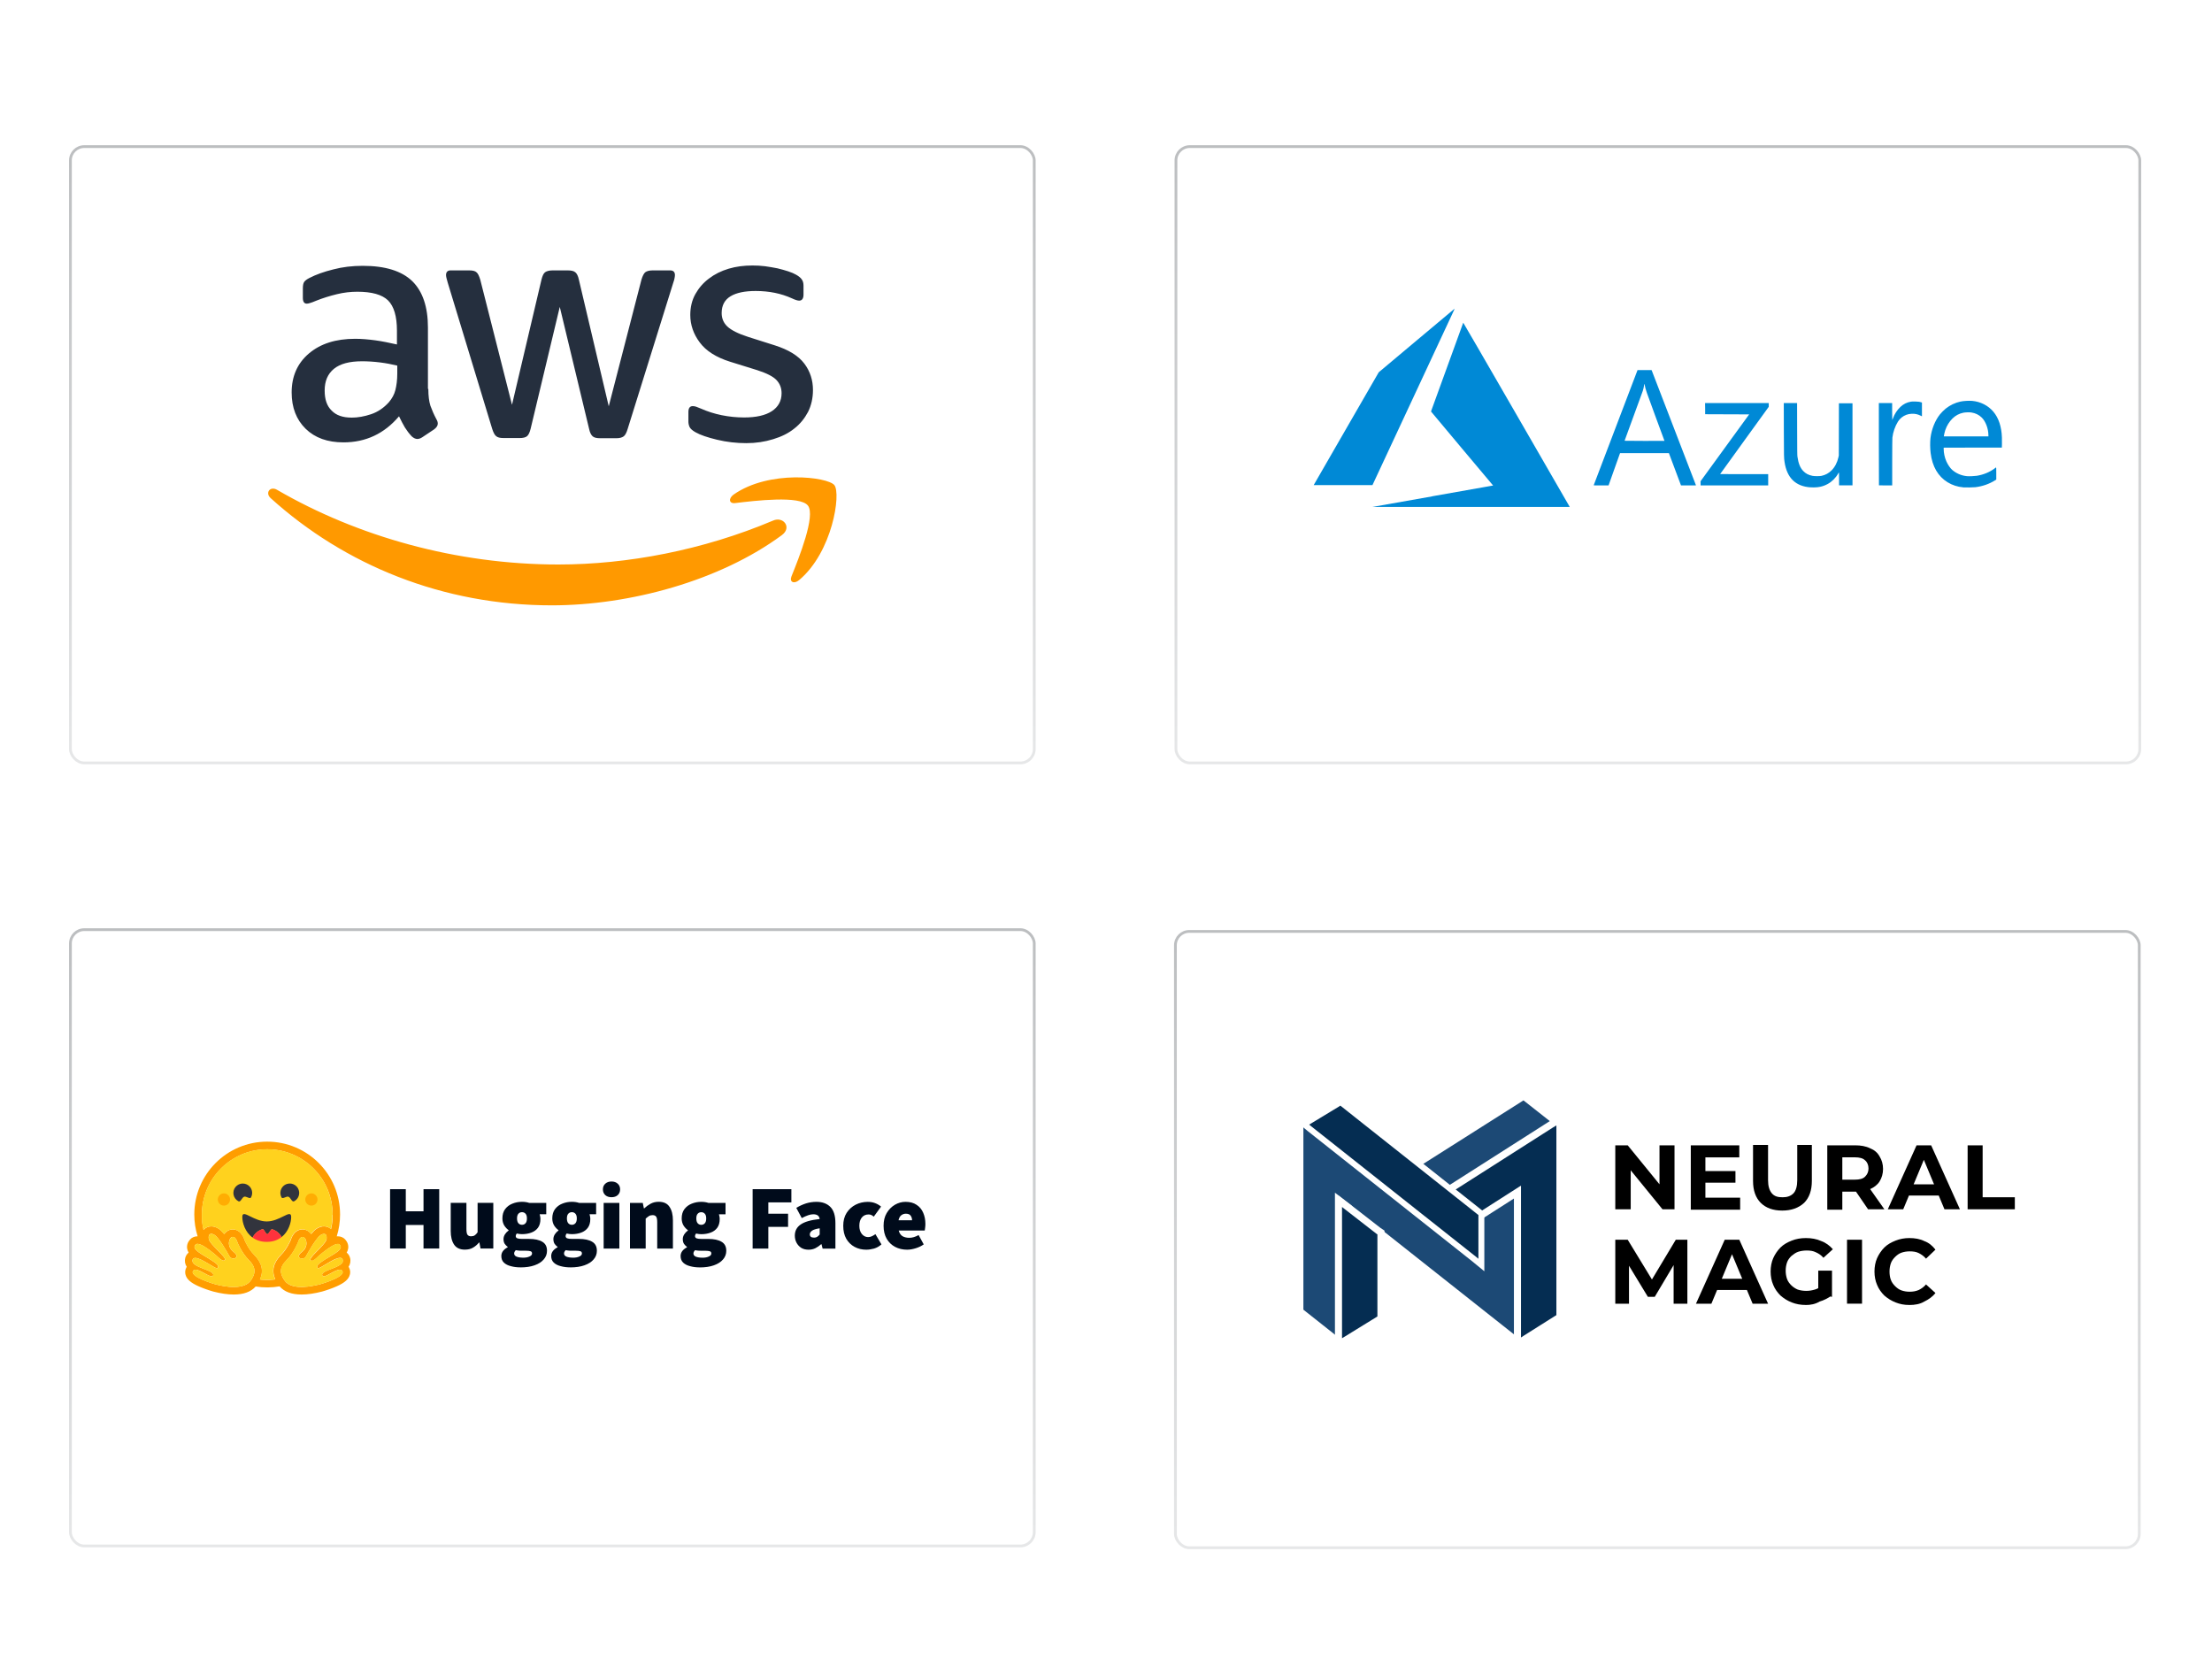 <?xml version="1.0" encoding="UTF-8"?>
<svg id="art" xmlns="http://www.w3.org/2000/svg" xmlns:xlink="http://www.w3.org/1999/xlink" viewBox="0 0 800 600">
  <defs>
    <style>
      .cls-1 {
        stroke-width: 2.14px;
      }

      .cls-1, .cls-2 {
        fill: #052d52;
      }

      .cls-1, .cls-2, .cls-3 {
        stroke: #fff;
      }

      .cls-2, .cls-3 {
        stroke-width: 2.56px;
      }

      .cls-4 {
        fill: #ffd21e;
      }

      .cls-4, .cls-5, .cls-6, .cls-7, .cls-8, .cls-9, .cls-10, .cls-11, .cls-12, .cls-13, .cls-14 {
        stroke-width: 0px;
      }

      .cls-4, .cls-9, .cls-12 {
        fill-rule: evenodd;
      }

      .cls-5 {
        fill: #000b1b;
      }

      .cls-6 {
        fill: #ff9d00;
      }

      .cls-7 {
        fill: #ff323d;
      }

      .cls-15 {
        filter: url(#drop-shadow-1);
        stroke: url(#linear-gradient);
      }

      .cls-15, .cls-16, .cls-17, .cls-10, .cls-18 {
        fill: #fff;
      }

      .cls-15, .cls-16, .cls-17, .cls-18 {
        stroke-miterlimit: 10;
      }

      .cls-9 {
        fill: #32343d;
      }

      .cls-16 {
        filter: url(#drop-shadow-3);
        stroke: url(#linear-gradient-3);
      }

      .cls-17 {
        filter: url(#drop-shadow-2);
        stroke: url(#linear-gradient-2);
      }

      .cls-11 {
        fill: #252f3e;
      }

      .cls-12 {
        fill: #ffad03;
      }

      .cls-13 {
        fill: #0089d6;
      }

      .cls-18 {
        filter: url(#drop-shadow-4);
        stroke: url(#linear-gradient-4);
      }

      .cls-3 {
        fill: #1c4975;
      }

      .cls-14 {
        fill: #f90;
      }
    </style>
    <linearGradient id="linear-gradient" x1="199.76" y1="269.42" x2="199.76" y2="45.52" gradientUnits="userSpaceOnUse">
      <stop offset="0" stop-color="#e6e7e8"/>
      <stop offset="1" stop-color="#bcbec0"/>
    </linearGradient>
    <filter id="drop-shadow-1" filterUnits="userSpaceOnUse">
      <feOffset dx="0" dy="7"/>
      <feGaussianBlur result="blur" stdDeviation="6"/>
      <feFlood flood-color="#000" flood-opacity=".12"/>
      <feComposite in2="blur" operator="in"/>
      <feComposite in="SourceGraphic"/>
    </filter>
    <linearGradient id="linear-gradient-2" x1="599.59" y1="269.42" x2="599.59" xlink:href="#linear-gradient"/>
    <filter id="drop-shadow-2" filterUnits="userSpaceOnUse">
      <feOffset dx="0" dy="7"/>
      <feGaussianBlur result="blur-2" stdDeviation="6"/>
      <feFlood flood-color="#000" flood-opacity=".12"/>
      <feComposite in2="blur-2" operator="in"/>
      <feComposite in="SourceGraphic"/>
    </filter>
    <linearGradient id="linear-gradient-3" x1="599.4" y1="553.25" x2="599.4" y2="329.36" xlink:href="#linear-gradient"/>
    <filter id="drop-shadow-3" filterUnits="userSpaceOnUse">
      <feOffset dx="0" dy="7"/>
      <feGaussianBlur result="blur-3" stdDeviation="6"/>
      <feFlood flood-color="#000" flood-opacity=".12"/>
      <feComposite in2="blur-3" operator="in"/>
      <feComposite in="SourceGraphic"/>
    </filter>
    <linearGradient id="linear-gradient-4" y1="552.62" y2="328.72" xlink:href="#linear-gradient"/>
    <filter id="drop-shadow-4" filterUnits="userSpaceOnUse">
      <feOffset dx="0" dy="7"/>
      <feGaussianBlur result="blur-4" stdDeviation="6"/>
      <feFlood flood-color="#000" flood-opacity=".12"/>
      <feComposite in2="blur-4" operator="in"/>
      <feComposite in="SourceGraphic"/>
    </filter>
  </defs>
  <g>
    <rect class="cls-15" x="25.47" y="46.02" width="348.58" height="222.9" rx="5" ry="5"/>
    <g>
      <path class="cls-11" d="m154.91,140.65c0,2.53.27,4.58.75,6.08.55,1.5,1.23,3.14,2.19,4.92.34.55.48,1.09.48,1.57,0,.68-.41,1.37-1.3,2.05l-4.31,2.87c-.62.41-1.23.62-1.78.62-.68,0-1.37-.34-2.05-.96-.96-1.03-1.78-2.12-2.46-3.21-.68-1.16-1.37-2.46-2.12-4.03-5.33,6.29-12.03,9.43-20.1,9.43-5.74,0-10.32-1.64-13.67-4.92-3.35-3.28-5.06-7.66-5.06-13.13,0-5.81,2.05-10.53,6.22-14.08,4.17-3.55,9.71-5.33,16.75-5.33,2.32,0,4.72.21,7.25.55,2.53.34,5.13.89,7.86,1.5v-4.99c0-5.2-1.09-8.82-3.21-10.94-2.19-2.12-5.88-3.14-11.14-3.14-2.39,0-4.85.27-7.38.89-2.53.62-4.99,1.37-7.38,2.32-1.09.48-1.91.75-2.39.89s-.82.21-1.09.21c-.96,0-1.44-.68-1.44-2.12v-3.35c0-1.09.14-1.91.48-2.39.34-.48.96-.96,1.91-1.44,2.39-1.23,5.26-2.26,8.61-3.08,3.35-.89,6.9-1.3,10.66-1.3,8.14,0,14.08,1.85,17.91,5.54,3.76,3.69,5.67,9.3,5.67,16.82v22.15h.14Zm-27.76,10.39c2.26,0,4.58-.41,7.04-1.23s4.65-2.32,6.49-4.38c1.09-1.3,1.91-2.73,2.32-4.38s.68-3.62.68-5.95v-2.87c-1.98-.48-4.1-.89-6.29-1.16s-4.31-.41-6.43-.41c-4.58,0-7.93.89-10.19,2.73-2.26,1.85-3.35,4.44-3.35,7.86,0,3.21.82,5.61,2.53,7.25,1.64,1.71,4.03,2.53,7.18,2.53Zm54.89,7.38c-1.23,0-2.05-.21-2.6-.68-.55-.41-1.03-1.37-1.44-2.67l-16.07-52.84c-.41-1.37-.62-2.26-.62-2.73,0-1.09.55-1.71,1.64-1.71h6.7c1.3,0,2.19.21,2.67.68.55.41.96,1.37,1.37,2.67l11.48,45.26,10.66-45.26c.34-1.37.75-2.26,1.3-2.67s1.5-.68,2.73-.68h5.47c1.3,0,2.19.21,2.73.68.55.41,1.03,1.37,1.3,2.67l10.8,45.8,11.83-45.8c.41-1.37.89-2.26,1.37-2.67.55-.41,1.44-.68,2.67-.68h6.36c1.09,0,1.71.55,1.71,1.71,0,.34-.07.68-.14,1.09s-.21.96-.48,1.71l-16.48,52.84c-.41,1.37-.89,2.26-1.44,2.67s-1.44.68-2.6.68h-5.88c-1.3,0-2.19-.21-2.73-.68s-1.03-1.37-1.3-2.73l-10.6-44.09-10.53,44.03c-.34,1.37-.75,2.26-1.3,2.73s-1.5.68-2.73.68h-5.88Zm87.85,1.85c-3.55,0-7.11-.41-10.53-1.23-3.42-.82-6.08-1.71-7.86-2.73-1.09-.62-1.85-1.3-2.12-1.91s-.41-1.3-.41-1.91v-3.49c0-1.44.55-2.12,1.57-2.12.41,0,.82.07,1.23.21.41.14,1.03.41,1.71.68,2.32,1.03,4.85,1.85,7.52,2.39,2.73.55,5.4.82,8.14.82,4.31,0,7.66-.75,9.98-2.26s3.55-3.69,3.55-6.49c0-1.91-.62-3.49-1.85-4.79-1.23-1.3-3.55-2.46-6.9-3.55l-9.91-3.08c-4.99-1.57-8.68-3.9-10.94-6.97-2.26-3.01-3.42-6.36-3.42-9.91,0-2.87.62-5.4,1.85-7.59s2.87-4.1,4.92-5.61c2.05-1.57,4.38-2.73,7.11-3.55,2.73-.82,5.61-1.16,8.61-1.16,1.5,0,3.08.07,4.58.27,1.57.21,3.01.48,4.44.75,1.37.34,2.67.68,3.9,1.09s2.19.82,2.87,1.23c.96.55,1.64,1.09,2.05,1.71.41.55.62,1.3.62,2.26v3.21c0,1.44-.55,2.19-1.57,2.19-.55,0-1.44-.27-2.6-.82-3.9-1.78-8.27-2.67-13.13-2.67-3.9,0-6.97.62-9.09,1.91s-3.21,3.28-3.21,6.08c0,1.91.68,3.55,2.05,4.85s3.9,2.6,7.52,3.76l9.71,3.08c4.92,1.57,8.48,3.76,10.6,6.56s3.14,6.02,3.14,9.57c0,2.94-.62,5.61-1.78,7.93-1.23,2.32-2.87,4.38-4.99,6.02-2.12,1.71-4.65,2.94-7.59,3.83-3.08.96-6.29,1.44-9.78,1.44h0Z"/>
      <path class="cls-14" d="m282.82,193.5c-22.49,16.61-55.17,25.43-83.27,25.43-39.38,0-74.86-14.56-101.65-38.76-2.12-1.91-.21-4.51,2.32-3.01,28.99,16.82,64.74,27,101.72,27,24.95,0,52.37-5.2,77.59-15.86,3.76-1.71,6.97,2.46,3.28,5.2Zm9.37-10.66c-2.87-3.69-19-1.78-26.32-.89-2.19.27-2.53-1.64-.55-3.08,12.85-9.02,33.98-6.43,36.44-3.42,2.46,3.08-.68,24.2-12.72,34.32-1.85,1.57-3.62.75-2.8-1.3,2.73-6.77,8.82-22.01,5.95-25.64Z"/>
    </g>
  </g>
  <g>
    <rect class="cls-17" x="425.3" y="46.02" width="348.58" height="222.9" rx="5" ry="5"/>
    <g id="layer1">
      <g id="layer1-1">
        <path id="path21" class="cls-13" d="m517.96,179.49c11.9-2.1,21.72-3.84,21.83-3.86l.21-.04-11.23-13.36c-6.18-7.35-11.23-13.39-11.23-13.42,0-.07,11.6-32,11.66-32.11.02-.04,7.91,13.59,19.13,33.03,10.5,18.2,19.16,33.21,19.24,33.35l.15.26h-35.69s-35.69,0-35.69,0c0,0,21.63-3.82,21.63-3.82Zm136.87-3.23c-5.43-.35-8.59-3.44-9.43-9.23-.22-1.54-.22-1.58-.25-11.58l-.02-9.68h4.81l.02,9.36c.02,8.44.03,9.43.11,10.02.33,2.41.98,4.03,2.09,5.19.89.93,1.93,1.48,3.37,1.76.68.14,2.61.14,3.23,0,1.46-.32,2.63-.96,3.66-1.99,1.18-1.18,2.05-2.84,2.47-4.73l.14-.64.02-9.44.02-9.44h4.91v29.68h-4.86v-2.35c0-1.6-.02-2.35-.05-2.34-.03.01-.15.2-.28.42-.84,1.53-2.23,2.92-3.76,3.76-1.83,1.01-3.67,1.37-6.18,1.21h0Zm55.14-.02c-1.92-.14-3.94-.8-5.59-1.82-3.48-2.15-5.54-5.7-6.14-10.58-.21-1.69-.23-3.96-.06-5.39.39-3.21,1.65-6.36,3.44-8.6.46-.58,1.5-1.62,2.08-2.08,1.56-1.24,3.38-2.11,5.31-2.53,1.13-.25,3.11-.36,4.3-.25,3,.28,5.76,1.69,7.63,3.92,1.9,2.26,2.95,5.42,3.08,9.32.02.61.03,1.68.01,2.38l-.03,1.27h-10.52s-10.52.03-10.52.03v.47c0,1.43.35,3.06.95,4.44.52,1.19,1.41,2.5,2.14,3.13,1.5,1.29,3.33,2.07,5.34,2.26.74.07,2.64,0,3.49-.13,2.42-.37,4.72-1.32,6.57-2.71.22-.16.43-.32.46-.34.05-.03.07.39.07,2.19v2.23s-.5.31-.5.31c-2.1,1.3-4.51,2.13-7.05,2.44-.76.09-3.55.13-4.46.07h0Zm9.16-18.84c0-2.39-1.01-5.05-2.44-6.42-1.02-.98-2.25-1.57-3.72-1.8-.69-.11-2.15-.07-2.88.08-1.54.31-2.82.99-3.94,2.09-1.17,1.16-2.05,2.57-2.6,4.17-.2.58-.43,1.52-.5,2.05l-.03.25h16.12v-.42Zm-142.75,18.1s3.59-9.42,7.94-20.86l7.92-20.8h2.54s2.54,0,2.54,0l.21.54c.65,1.65,15.85,41.14,15.85,41.16,0,.01-1.22.02-2.71.02h-2.71s-2.19-5.84-2.19-5.84l-2.19-5.84h-8.83s-8.83,0-8.83,0l-.08.2c-.04.11-.98,2.73-2.08,5.84l-2,5.64h-2.71c-2.15,0-2.71-.01-2.69-.06h0Zm25.6-16.06s-1.48-4.01-3.28-8.89c-3.37-9.13-3.56-9.68-3.83-11.14-.12-.69-.19-.71-.26-.08-.05.45-.28,1.45-.46,2.01-.09.28-1.61,4.44-3.38,9.26-1.77,4.82-3.22,8.78-3.22,8.81s3.24.05,7.21.05,7.21,0,7.21-.02Zm13.05,15.37v-.76l8.79-12.09,8.79-12.09-7.96-.03-7.96-.03v-2.02s-.03-2.02-.03-2.02h23.03v1.36l-8.79,12.15c-4.84,6.68-8.79,12.16-8.79,12.18s3.91.02,8.69.02h8.69v4.07h-24.45v-.76Zm64.52.72s-.04-6.72-.04-14.89v-14.86h4.81v3.06c0,1.68.02,3.06.05,3.06s.14-.28.26-.61c.54-1.54,1.48-2.99,2.68-4.13,1.09-1.03,2.33-1.65,3.8-1.89.41-.07.76-.08,1.58-.06,1.03.03,1.58.1,2.21.31l.2.06v4.99l-.57-.28c-1-.5-1.99-.7-3.18-.64-.77.04-1.28.14-1.9.37-1.27.48-2.31,1.32-3.03,2.47-1.04,1.67-1.79,3.81-2.01,5.78-.04.35-.06,3.23-.07,8.91v8.38h-2.38c-1.3,0-2.38-.02-2.4-.04Zm-204.43-.1s5.29-9.2,11.76-20.41l11.76-20.38,13.7-11.5c7.54-6.33,13.72-11.51,13.75-11.52.02,0-.07.24-.22.55-.15.31-6.84,14.68-14.88,31.92l-14.62,31.35h-10.63c-5.85.02-10.63.01-10.63,0Z"/>
      </g>
    </g>
  </g>
  <g>
    <rect class="cls-16" x="425.11" y="329.86" width="348.58" height="222.9" rx="5" ry="5"/>
    <g>
      <path class="cls-8" d="m584.19,437.35v-23.13h4.5l13.66,16.76h-2.17v-16.76h5.43v23.13h-4.35l-13.66-16.76h2.17v16.76h-5.59Zm32.28-13.81h11.18v4.19h-11.18v-4.19Zm.31,9.62h12.57v4.35h-17.85v-23.28h17.54v4.35h-12.26s0,14.59,0,14.59Zm27.78,4.66c-3.26,0-5.9-.93-7.76-2.79-1.86-1.86-2.79-4.5-2.79-7.92v-13.04h5.43v12.73c0,2.17.47,3.73,1.4,4.81s2.17,1.4,3.88,1.4,2.95-.47,3.88-1.4,1.4-2.64,1.4-4.81v-12.73h5.28v13.04c0,3.41-.93,6.05-2.79,7.92-2.02,1.86-4.66,2.79-7.92,2.79Zm16.3-.47v-23.13h10.09c2.02,0,3.88.31,5.43,1.09,1.55.62,2.64,1.55,3.41,2.95.78,1.24,1.24,2.79,1.24,4.5s-.47,3.26-1.24,4.5-2.02,2.17-3.41,2.79c-1.55.62-3.26.93-5.43.93h-6.98l2.33-2.33v8.85h-5.43v-.16Zm14.75,0l-5.74-8.38h5.74l5.9,8.38h-5.9Zm-9.31-8.23l-2.33-2.48h6.83c1.71,0,2.95-.31,3.73-1.09s1.24-1.71,1.24-2.95-.47-2.33-1.24-2.95c-.78-.78-2.02-1.09-3.73-1.09h-6.83l2.33-2.48v13.04Zm16.45,8.23l10.4-23.13h5.28l10.4,23.13h-5.59l-8.54-20.49h2.17l-8.54,20.49h-5.59Zm5.12-4.97l1.4-4.04h11.95l1.4,4.04h-14.75Zm23.75,4.97v-23.13h5.43v18.78h11.64v4.35h-17.07Zm-127.43,34.15v-23.13h4.5l9.93,16.3h-2.33l9.78-16.3h4.19v23.13h-4.97v-15.52h.93l-7.76,13.04h-2.48l-7.92-13.04h1.09v15.52s-4.97,0-4.97,0Zm29.18,0l10.4-23.13h5.28l10.4,23.13h-5.59l-8.54-20.49h2.17l-8.54,20.49s-5.59,0-5.59,0Zm5.12-4.97l1.4-4.04h11.95l1.4,4.04h-14.75Zm34.61,5.43c-1.86,0-3.57-.31-5.12-.93-1.55-.62-2.79-1.4-4.04-2.48-1.09-1.09-2.02-2.33-2.64-3.88-.62-1.4-.93-3.1-.93-4.81s.31-3.41.93-4.81c.62-1.4,1.55-2.79,2.64-3.88s2.48-1.86,4.04-2.48c1.55-.62,3.26-.93,5.12-.93,2.02,0,3.88.31,5.59,1.09,1.71.62,3.1,1.71,4.19,2.95l-3.41,3.1c-.78-.93-1.71-1.55-2.79-2.02-.93-.47-2.02-.62-3.26-.62-1.09,0-2.17.16-3.1.47s-1.71.93-2.48,1.55c-.62.62-1.24,1.4-1.55,2.33s-.47,1.86-.47,2.95.16,2.02.47,2.95c.31.93.93,1.71,1.55,2.33s1.55,1.24,2.33,1.55c.93.31,2.02.47,3.1.47s2.02-.16,3.1-.47,2.02-.93,2.95-1.71l3.1,3.88c-1.24.93-2.79,1.71-4.35,2.17-1.55.93-3.26,1.24-4.97,1.24Zm4.5-3.73v-8.69h4.97v9.47l-4.97-.78Zm10.4,3.26v-23.13h5.43v23.13s-5.43,0-5.43,0Zm22.51.47c-1.86,0-3.41-.31-4.97-.93-1.55-.62-2.79-1.4-4.04-2.48-1.09-1.09-2.02-2.33-2.64-3.88-.62-1.4-.93-3.1-.93-4.81s.31-3.41.93-4.81c.62-1.4,1.55-2.79,2.64-3.88s2.48-1.86,4.04-2.48c1.55-.62,3.26-.93,4.97-.93,2.02,0,3.88.31,5.43,1.09,1.71.62,2.95,1.71,4.04,3.1l-3.41,3.26c-.78-.93-1.71-1.55-2.64-2.02-.93-.47-2.02-.62-3.26-.62-1.09,0-2.02.16-2.95.47-.93.31-1.71.93-2.33,1.55s-1.24,1.4-1.55,2.33-.47,1.86-.47,2.95.16,2.17.47,2.95c.31.93.93,1.71,1.55,2.33s1.4,1.24,2.33,1.55,1.86.47,2.95.47,2.17-.16,3.26-.62c.93-.47,1.86-1.09,2.64-2.02l3.41,3.1c-1.09,1.4-2.48,2.33-4.04,3.1-1.55.93-3.41,1.24-5.43,1.24Z"/>
      <g>
        <path class="cls-3" d="m535.76,437.66l-.93.62v17.38l-61.46-48.74-3.26-2.64v70l.78.62,11.18,8.85,3.26,2.48v-51.22l61.62,48.74,3.26,2.48v-57.89l-3.1,1.86-11.33,7.45Z"/>
        <path class="cls-3" d="m552.22,397.3l-1.09-.93-1.24.78-36.01,22.82-2.33,1.55,2.17,1.71,9.47,7.61,1.09.93,1.24-.78,36.01-22.97,2.33-1.55-2.17-1.71-9.47-7.45Z"/>
        <path class="cls-2" d="m487.34,436.42l-3.26-2.48v52.31l3.1-1.86,11.33-6.98.93-.62v-31.04l-.93-.62-11.18-8.69Z"/>
        <path class="cls-2" d="m563.24,476.93l.93-.62v-71.55l-3.1,1.86-35.54,22.66-2.33,1.55,2.17,1.71,8.23,6.67,1.09.93,1.24-.78,12.88-8.23v54.95l3.1-2.02,11.33-7.14Z"/>
        <path class="cls-1" d="m535.76,439.67v-.78l-.62-.47-49.36-39.11-.93-.78-.93.62-10.24,6.21-2.02,1.24,1.86,1.55,59.6,47.19,2.64,2.17v-17.85Z"/>
      </g>
    </g>
  </g>
  <g>
    <rect class="cls-18" x="25.47" y="329.22" width="348.58" height="222.9" rx="5" ry="5"/>
    <g>
      <path class="cls-5" d="m141.08,451.55v-21.48h5.68v8h6.41v-8h5.68v21.48h-5.68v-8.52h-6.41v8.52h-5.68Zm27.08.4c-1.81,0-3.12-.61-3.93-1.82-.82-1.23-1.22-2.87-1.22-4.92v-10.18h5.68v9.45c0,1.06.13,1.76.4,2.11.29.35.7.53,1.26.53s.97-.11,1.32-.33c.35-.22.7-.59,1.06-1.12v-10.64h5.68v16.52h-4.63l-.4-2.18h-.13c-.66.79-1.4,1.42-2.21,1.88-.79.46-1.75.69-2.87.69Zm20.09,6.41c-1.26,0-2.41-.14-3.47-.43-1.06-.26-1.91-.69-2.54-1.29-.62-.59-.93-1.39-.93-2.38,0-1.3.77-2.36,2.31-3.17v-.13c-.42-.31-.79-.69-1.09-1.12-.29-.46-.43-1.04-.43-1.72,0-.57.17-1.13.5-1.68.35-.55.8-1.02,1.35-1.42v-.13c-.59-.4-1.12-.96-1.59-1.69-.44-.75-.66-1.6-.66-2.54,0-1.37.33-2.49.99-3.37.68-.9,1.56-1.56,2.64-1.98,1.08-.44,2.22-.66,3.44-.66.97,0,1.85.13,2.64.4h6.15v4.1h-2.38c.07.2.12.45.17.76.07.31.1.63.1.96,0,1.3-.3,2.36-.89,3.17-.59.79-1.4,1.38-2.41,1.75-1.01.37-2.14.56-3.37.56-.55,0-1.17-.08-1.85-.23-.26.24-.4.56-.4.96,0,.35.18.61.53.76.37.15.97.23,1.78.23h2.48c2.07,0,3.67.34,4.79,1.02,1.15.66,1.72,1.75,1.72,3.27,0,1.19-.4,2.24-1.19,3.14-.77.9-1.87,1.61-3.3,2.11-1.43.51-3.13.76-5.09.76Zm.53-15.4c.53,0,.96-.19,1.29-.56.33-.37.5-.96.5-1.75s-.17-1.33-.5-1.69c-.33-.37-.76-.56-1.29-.56s-.96.19-1.29.56c-.33.35-.5.91-.5,1.69s.17,1.38.5,1.75c.33.37.76.56,1.29.56Zm.4,11.9c.93,0,1.7-.14,2.31-.43.62-.26.93-.63.93-1.09s-.2-.72-.59-.83c-.37-.11-.91-.17-1.62-.17h-1.29c-.66,0-1.17-.02-1.52-.07-.33-.02-.62-.07-.86-.13-.4.4-.59.79-.59,1.19,0,.53.3.91.89,1.16.62.24,1.4.36,2.35.36Zm17.11,3.5c-1.26,0-2.41-.14-3.47-.43-1.06-.26-1.91-.69-2.54-1.29-.62-.59-.93-1.39-.93-2.38,0-1.3.77-2.36,2.31-3.17v-.13c-.42-.31-.79-.69-1.09-1.12-.29-.46-.43-1.04-.43-1.72,0-.57.17-1.13.5-1.68.35-.55.8-1.02,1.35-1.42v-.13c-.59-.4-1.12-.96-1.59-1.69-.44-.75-.66-1.6-.66-2.54,0-1.37.33-2.49.99-3.37.68-.9,1.56-1.56,2.64-1.98,1.08-.44,2.22-.66,3.44-.66.97,0,1.85.13,2.64.4h6.15v4.1h-2.38c.07.2.12.45.17.76.07.31.1.63.1.96,0,1.3-.3,2.36-.89,3.17-.59.79-1.4,1.38-2.41,1.75-1.01.37-2.14.56-3.37.56-.55,0-1.17-.08-1.85-.23-.26.24-.4.56-.4.96,0,.35.18.61.53.76.37.15.97.23,1.78.23h2.48c2.07,0,3.67.34,4.79,1.02,1.15.66,1.72,1.75,1.72,3.27,0,1.19-.4,2.24-1.19,3.14-.77.9-1.87,1.61-3.3,2.11-1.43.51-3.13.76-5.09.76Zm.53-15.4c.53,0,.96-.19,1.29-.56.33-.37.5-.96.5-1.75s-.17-1.33-.5-1.69c-.33-.37-.76-.56-1.29-.56s-.96.19-1.29.56c-.33.35-.5.91-.5,1.69s.17,1.38.5,1.75c.33.37.76.56,1.29.56Zm.4,11.9c.93,0,1.7-.14,2.31-.43.62-.26.93-.63.93-1.09s-.2-.72-.59-.83c-.37-.11-.91-.17-1.62-.17h-1.29c-.66,0-1.17-.02-1.52-.07-.33-.02-.62-.07-.86-.13-.4.4-.59.79-.59,1.19,0,.53.3.91.89,1.16.62.24,1.4.36,2.35.36Zm11.1-3.3v-16.52h5.68v16.52h-5.68Zm2.84-18.57c-.93,0-1.67-.25-2.25-.76-.57-.53-.86-1.22-.86-2.08s.29-1.54.86-2.05c.57-.53,1.32-.79,2.25-.79s1.67.26,2.25.79c.57.51.86,1.19.86,2.05s-.29,1.55-.86,2.08c-.57.51-1.32.76-2.25.76Zm6.68,18.57v-16.52h4.63l.4,1.98h.13c.66-.64,1.41-1.19,2.25-1.65.86-.48,1.85-.73,2.97-.73,1.83,0,3.14.62,3.93,1.85.82,1.21,1.22,2.84,1.22,4.89v10.18h-5.68v-9.45c0-1.06-.13-1.76-.4-2.11-.26-.35-.68-.53-1.26-.53-.53,0-.97.11-1.32.33-.35.22-.75.53-1.19.93v10.84h-5.68Zm25.25,6.81c-1.26,0-2.41-.14-3.47-.43-1.06-.26-1.91-.69-2.54-1.29-.62-.59-.93-1.39-.93-2.38,0-1.3.77-2.36,2.31-3.17v-.13c-.42-.31-.79-.69-1.09-1.12-.29-.46-.43-1.04-.43-1.72,0-.57.17-1.13.5-1.68.35-.55.8-1.02,1.35-1.42v-.13c-.59-.4-1.12-.96-1.59-1.69-.44-.75-.66-1.6-.66-2.54,0-1.37.33-2.49.99-3.37.68-.9,1.56-1.56,2.64-1.98,1.08-.44,2.22-.66,3.44-.66.97,0,1.85.13,2.64.4h6.15v4.1h-2.38c.07.2.12.45.17.76.07.31.1.63.1.96,0,1.3-.3,2.36-.89,3.17-.59.79-1.4,1.38-2.41,1.75-1.01.37-2.14.56-3.37.56-.55,0-1.17-.08-1.85-.23-.26.24-.4.56-.4.96,0,.35.18.61.53.76.37.15.97.23,1.78.23h2.48c2.07,0,3.67.34,4.79,1.02,1.15.66,1.72,1.75,1.72,3.27,0,1.19-.4,2.24-1.19,3.14-.77.9-1.87,1.61-3.3,2.11-1.43.51-3.13.76-5.09.76Zm.53-15.4c.53,0,.96-.19,1.29-.56.33-.37.5-.96.5-1.75s-.17-1.33-.5-1.69c-.33-.37-.76-.56-1.29-.56s-.96.19-1.29.56c-.33.35-.5.91-.5,1.69s.17,1.38.5,1.75c.33.37.76.56,1.29.56Zm.4,11.9c.93,0,1.7-.14,2.31-.43.62-.26.93-.63.93-1.09s-.2-.72-.59-.83c-.37-.11-.91-.17-1.62-.17h-1.29c-.66,0-1.17-.02-1.52-.07-.33-.02-.62-.07-.86-.13-.4.4-.59.79-.59,1.19,0,.53.3.91.89,1.16.62.24,1.4.36,2.35.36Zm18.18-3.3v-21.48h14.01v4.76h-8.33v4.1h7.14v4.76h-7.14v7.86h-5.68Zm20.22.4c-1.04,0-1.93-.23-2.68-.69-.71-.47-1.3-1.12-1.69-1.88-.4-.77-.59-1.61-.59-2.51,0-1.72.7-3.06,2.11-4.03,1.41-.99,3.7-1.65,6.87-1.98-.13-1.15-.9-1.72-2.31-1.72-.59,0-1.22.12-1.88.36-.66.22-1.42.56-2.28,1.02l-1.98-3.7c1.17-.7,2.35-1.24,3.54-1.62,1.21-.37,2.47-.56,3.73-.56,2.16,0,3.84.62,5.06,1.85,1.21,1.21,1.82,3.17,1.82,5.88v9.19h-4.63l-.4-1.59h-.13c-.66.59-1.37,1.08-2.11,1.45-.73.35-1.54.53-2.45.53Zm1.98-4.36c.46,0,.85-.1,1.16-.3.31-.22.61-.5.89-.83v-2.25c-1.34.2-2.28.5-2.81.89-.51.4-.76.83-.76,1.29,0,.79.51,1.19,1.52,1.19Zm18.9,4.36c-1.56,0-2.97-.34-4.23-1.02-1.26-.68-2.26-1.66-3.01-2.94-.73-1.3-1.09-2.86-1.09-4.69s.41-3.38,1.22-4.66c.84-1.3,1.93-2.29,3.27-2.97,1.34-.68,2.8-1.02,4.36-1.02.99,0,1.88.15,2.68.46.82.31,1.53.73,2.15,1.26l-2.64,3.63c-.35-.31-.67-.52-.96-.63-.28-.11-.59-.17-.89-.17-1.06,0-1.88.37-2.48,1.12-.59.73-.89,1.72-.89,2.97s.31,2.26.93,3.01c.62.73,1.37,1.09,2.25,1.09.46,0,.91-.1,1.35-.3.45-.21.88-.47,1.29-.76l2.18,3.7c-.82.73-1.72,1.23-2.71,1.52-.99.26-1.92.4-2.78.4Zm14.78,0c-1.61,0-3.06-.34-4.36-1.02-1.28-.68-2.29-1.66-3.04-2.94-.75-1.3-1.12-2.86-1.12-4.69s.37-3.32,1.12-4.59c.77-1.3,1.76-2.3,2.97-3.01,1.21-.7,2.49-1.06,3.83-1.06,1.63,0,2.97.36,4.03,1.09,1.08.7,1.87,1.66,2.38,2.87.53,1.21.79,2.56.79,4.03,0,.48-.03.96-.1,1.42-.04.44-.09.76-.13.96h-9.42c.26.99.74,1.68,1.42,2.08.68.37,1.49.56,2.41.56,1.06,0,2.18-.33,3.37-.99l1.85,3.37c-.88.62-1.87,1.09-2.97,1.42-1.1.33-2.11.5-3.04.5Zm-3.11-10.64h4.89c0-.64-.17-1.19-.5-1.65-.31-.48-.89-.73-1.75-.73-.62,0-1.17.19-1.65.56-.48.37-.82.98-.99,1.82Z"/>
      <path class="cls-10" d="m128.86,454.7c-.17-.63-.44-1.23-.8-1.78.08-.29.14-.58.18-.87.26-1.86-.39-3.57-1.61-4.89-.66-.72-1.37-1.2-2.12-1.49.49-2.1.74-4.26.74-6.42,0-.99-.06-1.95-.15-2.9-.05-.48-.11-.95-.18-1.42-.21-1.4-.53-2.77-.95-4.12-.27-.89-.59-1.76-.95-2.61-.54-1.27-1.17-2.49-1.88-3.67-.47-.78-.98-1.54-1.53-2.26-.27-.37-.55-.73-.84-1.07-.87-1.05-1.81-2.04-2.82-2.96-.33-.31-.68-.61-1.03-.89-.35-.29-.7-.57-1.07-.84-.73-.54-1.49-1.06-2.27-1.53-4.3-2.61-9.34-4.11-14.73-4.11-15.69,0-28.4,12.71-28.4,28.4,0,2.19.25,4.37.76,6.5-.67.29-1.32.75-1.92,1.41-1.22,1.32-1.86,3.02-1.61,4.88.04.3.1.59.18.88-.36.54-.64,1.14-.8,1.78-.37,1.42-.25,2.71.22,3.83-.52,1.47-.39,3.03.29,4.39.49.99,1.19,1.76,2.05,2.45,1.03.82,2.31,1.51,3.86,2.18,1.85.79,4.11,1.53,5.14,1.8,2.65.69,5.2,1.12,7.78,1.14,3.67.03,6.84-.83,9.1-3.04,1.11.14,2.23.2,3.35.2,1.18,0,2.37-.08,3.54-.22,2.26,2.22,5.44,3.1,9.12,3.06,2.58-.02,5.12-.46,7.77-1.14,1.03-.27,3.29-1.01,5.14-1.8,1.55-.67,2.84-1.36,3.87-2.18.86-.69,1.56-1.46,2.05-2.45.68-1.36.8-2.92.29-4.39.47-1.12.59-2.41.22-3.83Zm-2.63,3.73c.52.99.55,2.11.09,3.15-.7,1.58-2.43,2.82-5.79,4.15-2.09.83-4.01,1.36-4.03,1.37-2.77.72-5.27,1.08-7.44,1.08-3.59,0-6.26-.99-7.95-2.94-2.86.49-5.79.5-8.66.05-1.69,1.92-4.35,2.9-7.91,2.9-2.17,0-4.67-.36-7.44-1.08-.02,0-1.93-.54-4.03-1.37-3.36-1.33-5.1-2.58-5.79-4.15-.46-1.04-.43-2.16.09-3.15.05-.09.1-.18.16-.27-.31-.47-.52-1-.61-1.56-.09-.56-.07-1.13.08-1.67.21-.79.64-1.44,1.22-1.91-.28-.46-.46-.97-.54-1.5-.17-1.16.22-2.32,1.08-3.26.67-.73,1.63-1.14,2.68-1.14h.03c-.79-2.55-1.2-5.2-1.2-7.87,0-14.56,11.8-26.36,26.36-26.36s26.36,11.8,26.36,26.36c0,2.68-.4,5.34-1.2,7.89.13-.01.25-.02.37-.02,1.05,0,2.01.4,2.68,1.14.86.94,1.25,2.1,1.08,3.26-.08.53-.26,1.04-.54,1.5.58.47,1.01,1.12,1.22,1.91.14.55.17,1.11.08,1.67-.09.56-.3,1.09-.61,1.56.06.09.11.18.16.27Z"/>
      <path class="cls-6" d="m126.07,458.16c.31-.47.52-1,.61-1.56.09-.56.07-1.13-.08-1.67-.21-.79-.64-1.44-1.22-1.91.28-.46.46-.97.54-1.5.17-1.16-.22-2.32-1.08-3.26-.67-.73-1.63-1.14-2.68-1.14-.12,0-.25,0-.37.02.8-2.55,1.2-5.22,1.2-7.89,0-14.56-11.8-26.36-26.36-26.36s-26.36,11.8-26.36,26.36c0,2.67.4,5.32,1.2,7.87h-.03c-1.05,0-2.01.4-2.68,1.14-.86.94-1.25,2.1-1.08,3.26.08.53.26,1.04.54,1.5-.58.47-1.01,1.12-1.22,1.91-.14.55-.17,1.11-.08,1.67.09.56.3,1.09.62,1.56-.06.09-.11.18-.16.27-.52.99-.55,2.11-.09,3.15.7,1.58,2.43,2.82,5.79,4.15,2.09.83,4.01,1.36,4.03,1.37,2.77.72,5.27,1.08,7.44,1.08,3.56,0,6.21-.97,7.91-2.9,2.87.46,5.79.44,8.66-.05,1.69,1.96,4.36,2.95,7.95,2.95,2.17,0,4.67-.36,7.44-1.08.02,0,1.93-.54,4.03-1.37,3.36-1.33,5.1-2.58,5.79-4.15.46-1.04.43-2.16-.09-3.15-.05-.09-.1-.18-.16-.27Zm-34.83,4.11c-.15.26-.3.5-.47.75-.44.64-1.01,1.13-1.68,1.5-1.28.7-2.9.94-4.54.94-2.6,0-5.26-.61-6.75-1-.07-.02-9.15-2.58-8-4.76.19-.37.51-.51.91-.51,1.62,0,4.56,2.41,5.83,2.41.28,0,.48-.12.56-.41.54-1.94-8.2-2.75-7.47-5.55.13-.5.48-.7.98-.7,2.14,0,6.94,3.76,7.94,3.76.08,0,.13-.02.16-.07v-.02c.48-.78.21-1.34-3.02-3.32l-.31-.19c-3.55-2.15-6.05-3.44-4.63-4.99.16-.18.39-.26.68-.26.33,0,.74.11,1.18.3,1.88.79,4.48,2.95,5.56,3.89.32.28.51.45.51.45,0,0,1.38,1.43,2.21,1.43.19,0,.35-.08.46-.26.59-.99-5.48-5.59-5.82-7.49-.23-1.29.16-1.94.89-1.94.35,0,.77.15,1.24.44,1.45.92,4.25,5.73,5.28,7.6.34.63.93.89,1.46.89,1.05,0,1.87-1.04.1-2.37-2.66-1.99-1.73-5.25-.46-5.45.05,0,.11-.01.16-.01,1.16,0,1.67,1.99,1.67,1.99,0,0,1.5,3.75,4.06,6.32,2.33,2.33,2.66,4.24,1.3,6.63Zm8.31.44l-.13.02-.23.03c-.12.01-.24.02-.36.04h-.12s-.11.02-.11.02h-.15c-.06.02-.11.02-.17.02h-.17s-.04.01-.04.01h-.13s-.06.01-.06.01h-.16s-.18.02-.18.02h-.16s-.11,0-.11,0h-.06s-.07,0-.1,0h-.05s-.07,0-.1,0h-.14s-.2,0-.2,0c-.15,0-.31,0-.46,0h-.12s-.07,0-.11,0h-.13s-.16-.01-.16-.01h-.15s-.04,0-.04,0h-.14s-.08-.01-.12-.01h-.09c-.11-.01-.23-.02-.34-.03h-.12s-.15-.02-.15-.02l-.17-.02c-.1,0-.2-.02-.29-.03h0c1.43-3.18.7-6.15-2.18-9.03-1.89-1.89-3.15-4.67-3.41-5.28-.53-1.81-1.92-3.82-4.24-3.82-.2,0-.39.02-.59.05-1.02.16-1.9.74-2.54,1.63-.68-.85-1.35-1.53-1.95-1.91-.91-.58-1.81-.87-2.7-.87-1.1,0-2.09.45-2.77,1.27l-.02.02-.04-.16h0c-.13-.57-.24-1.13-.33-1.69,0,0,0,0,0-.01l-.02-.13c-.01-.07-.02-.14-.03-.21,0-.06-.02-.12-.02-.17,0-.06-.02-.12-.02-.17,0-.06-.01-.12-.02-.17,0-.05-.01-.11-.02-.16h0c-.03-.27-.05-.52-.07-.77v-.15s-.02-.08-.02-.12c0,0,0-.02,0-.03v-.16c-.01-.06-.02-.12-.02-.18,0-.06,0-.12,0-.18v-.15s0-.05,0-.05v-.14s0-.12,0-.12c0-.05,0-.1,0-.15v-.15c0-.05,0-.1,0-.15,0-.05,0-.1,0-.15,0-13.05,10.58-23.64,23.64-23.64s23.64,10.58,23.64,23.64v.31c0,.05,0,.1,0,.15,0,.04,0,.08,0,.13,0,.04,0,.08,0,.11,0,.05,0,.1,0,.14h0c0,.11,0,.21-.01.31v.03s0,.15,0,.15v.12c-.02.29-.05.58-.08.87h0c0,.06-.01.11-.02.17-.01.13-.03.25-.04.38l-.02.13-.02.15c0,.05-.01.11-.02.16,0,.06-.02.12-.03.18l-.02.14-.03.16c0,.05-.02.11-.03.16-.01.05-.02.11-.03.16-.02.11-.04.21-.06.32-.04.21-.08.43-.13.64-.01.05-.02.11-.04.16-.67-.65-1.55-1-2.52-1-.88,0-1.79.29-2.7.87-.6.38-1.27,1.06-1.95,1.91-.63-.88-1.52-1.47-2.54-1.63-.19-.03-.39-.05-.59-.05-2.32,0-3.72,2.01-4.24,3.82-.26.61-1.52,3.4-3.41,5.29-2.88,2.87-3.6,5.83-2.2,8.99Zm24.4-6.37v.03s-.02.04-.03.05c-.01.03-.02.05-.04.08-.03.06-.06.12-.1.18-.05.08-.11.15-.17.22-.01.02-.03.03-.04.05-.02.02-.05.05-.07.07-.42.42-1.06.78-1.78,1.12-.08.04-.17.07-.25.11l-.08.04c-.06.02-.11.05-.17.07-.06.02-.11.05-.17.07l-.17.07c-.41.17-.82.33-1.23.48l-.17.07-.17.07c-.11.04-.23.09-.34.13l-.17.07-.16.07-.08.03c-.05.02-.11.04-.16.07-1.2.51-2.06,1.04-1.88,1.68,0,.02.01.04.02.05.02.05.04.09.07.14.02.03.03.05.06.07.21.22.6.19,1.09.01.04-.01.08-.03.12-.05.03-.01.06-.02.08-.03l.04-.02c.11-.05.23-.1.35-.16.03-.01.06-.03.09-.04.6-.29,1.27-.68,1.94-1.04.1-.06.21-.11.31-.16.17-.09.34-.17.51-.25.64-.3,1.23-.51,1.71-.51.23,0,.42.05.59.15l.03.02c.08.06.16.13.22.22.01.02.03.04.04.06.01.02.03.04.04.07.24.45.04.92-.43,1.37-.45.44-1.14.87-1.93,1.27-.06.03-.12.06-.18.09-2.35,1.15-5.42,2.02-5.47,2.03-.82.21-1.99.49-3.31.7l-.2.03h-.03c-.3.05-.6.09-.9.12h-.03c-.55.07-1.11.11-1.67.13h0c-.2,0-.4.01-.61.01h-.23c-.31,0-.62-.02-.92-.04,0,0-.01,0-.02,0-.11,0-.22-.02-.33-.03-.19-.02-.38-.05-.56-.07-.07-.01-.15-.02-.23-.04-.03,0-.07-.01-.1-.02h0c-.11-.02-.22-.04-.32-.07-.06-.01-.12-.03-.19-.04h-.04s-.06-.03-.09-.03h-.02s-.1-.03-.1-.03c-.03,0-.07-.02-.1-.03h-.01s-.09-.03-.09-.03c-.03-.01-.07-.02-.1-.03-.03,0-.06-.02-.08-.03l-.06-.02c-.06-.02-.12-.04-.18-.06l-.06-.02-.05-.02c-.09-.04-.18-.07-.26-.11l-.06-.03h0s-.04-.02-.06-.03c-.04-.02-.08-.04-.12-.06h-.01s-.06-.04-.06-.04c-.1-.05-.2-.11-.3-.17l-.05-.03s-.05-.03-.08-.05l-.07-.05s-.05-.03-.08-.05l-.04-.03s-.09-.07-.14-.1c-.02-.02-.05-.04-.07-.06-.05-.04-.11-.09-.16-.13h0c-.05-.05-.1-.09-.15-.14h0s-.05-.05-.07-.08c-.02-.02-.05-.05-.07-.07-.02-.02-.05-.05-.07-.08-.02-.02-.04-.05-.07-.07h0c-.11-.14-.22-.28-.32-.42l-.04-.06s-.05-.08-.08-.11l-.07-.11c-.04-.06-.07-.11-.11-.17-.02-.04-.05-.08-.07-.12-.02-.03-.04-.07-.06-.1-.01-.02-.02-.04-.03-.06-.01-.02-.02-.04-.03-.06l-.02-.03s0-.01-.01-.02c-.02-.04-.04-.07-.06-.11,0-.02-.02-.03-.03-.05l-.03-.05-.03-.05-.05-.11s-.02-.04-.03-.05c-.02-.04-.04-.08-.05-.11,0-.02-.01-.03-.02-.05-.02-.05-.05-.1-.07-.16-.01-.04-.03-.07-.04-.11-.04-.1-.08-.21-.11-.31-.01-.03-.02-.06-.03-.09-.02-.07-.04-.14-.06-.21-.02-.08-.04-.17-.06-.25-.01-.05-.02-.1-.03-.15,0-.05-.02-.1-.02-.15-.01-.1-.02-.2-.03-.3,0-.02,0-.03,0-.05,0-.03,0-.07,0-.1-.02-1.33.66-2.61,2.1-4.06,2.57-2.57,4.06-6.32,4.06-6.32,0,0,.04-.16.12-.38.03-.08.06-.15.09-.22.04-.08.07-.17.11-.25v-.02c.06-.1.12-.2.18-.3.01-.02.03-.05.04-.07.05-.07.09-.13.14-.2.04-.05.08-.1.13-.14.15-.15.32-.28.51-.35h.02s.03-.02.05-.02c.02,0,.04,0,.06-.01h0s.08-.02.12-.02h0s.04,0,.07,0c.06,0,.11,0,.16.01.23.04.45.17.64.39l.03.03c.06.07.12.15.17.23.04.06.07.12.11.19.01.03.03.05.04.08,0,.01.01.03.02.04.01.03.02.06.04.09.07.17.12.34.15.52.04.19.06.38.07.58,0,.09,0,.17,0,.26,0,.03,0,.07,0,.1-.03.37-.11.74-.24,1.08-.01.03-.03.07-.04.1-.07.16-.15.32-.23.47-.05.09-.1.17-.16.25l-.04.05c-.14.19-.29.37-.46.54-.17.17-.34.32-.53.46-.19.14-.36.29-.53.46-.47.49-.58.93-.47,1.26.01.04.03.07.04.11.04.08.09.15.15.21l.02.02s.04.03.05.05l.02.02s.09.07.14.09c.01,0,.03.02.04.02.07.03.14.06.22.08h.02s.03.01.03.01h.02s.03.01.03.01h.03s.02,0,.02,0c.02,0,.04,0,.06,0h.02s.03,0,.03,0h.02s.03,0,.03,0h.05s.11,0,.11,0h.03s.04,0,.04,0h.04s.04,0,.04,0c0,0,.02,0,.03,0,.14-.02.28-.06.41-.12.03-.01.06-.02.08-.04.05-.03.11-.06.16-.09.07-.05.14-.1.2-.16l.04-.04s.01-.01.02-.02c.04-.04.08-.09.12-.14.07-.08.13-.17.18-.27.61-1.11,1.25-2.2,1.92-3.28l.09-.15.09-.15c.05-.07.09-.15.14-.22l.05-.07.09-.15c.13-.19.25-.39.38-.58l.1-.14c.19-.28.38-.56.57-.82l.09-.13c.2-.28.42-.56.64-.83l.09-.11s.03-.03.04-.05l.09-.1s.03-.03.04-.05l.08-.09.04-.05s.08-.09.12-.13c.03-.03.05-.06.08-.08.16-.16.33-.31.52-.43l.04-.03.04-.03s.06-.03.09-.05c.74-.42,1.35-.45,1.7-.1.21.21.33.57.32,1.06,0,.02,0,.04,0,.07v.02s0,.04,0,.07c0,.03,0,.06,0,.08,0,.03,0,.05,0,.07,0,0,0,.01,0,.02,0,.02,0,.04,0,.07,0,0,0,.01,0,.02,0,.03,0,.06-.01.09,0,.03,0,.05-.01.08,0,.02,0,.03,0,.05,0,.04-.02.09-.03.13-.02.08-.05.16-.09.24-.01.03-.03.07-.05.1-.03.07-.07.14-.11.21-.02.04-.04.07-.07.11l-.03.06c-.04.06-.07.11-.11.17-.04.06-.08.12-.12.17-.06.08-.12.16-.18.24l-.05.06c-.14.17-.28.34-.42.51l-.11.13-.06.07c-.08.09-.16.18-.24.26l-.06.07s-.08.09-.12.13c-.04.05-.08.09-.13.14l-.13.14-.13.14s-.09.09-.13.14l-.26.27c-1.26,1.3-2.6,2.59-3.05,3.4-.03.05-.06.11-.08.16-.06.15-.09.27-.07.37,0,.03.02.07.03.09.03.04.06.08.09.12.02.02.03.03.05.05.09.07.2.1.32.1h.07s.04,0,.04,0h.03s0,0,.01,0h.03s0,0,0,0h.03s.01,0,.01,0h.03s.04-.02.04-.02c.03,0,.05-.02.08-.03.06-.02.11-.04.17-.07.01,0,.03-.01.04-.02l.04-.02c.05-.03.11-.06.16-.09.04-.03.09-.05.13-.08l.04-.03s.03-.02.04-.03l.04-.03.02-.02.06-.04c.06-.04.11-.08.16-.12h0s.08-.07.08-.07c.11-.09.22-.18.32-.27l.07-.06h0s.03-.04.03-.04c.08-.07.15-.14.21-.2l.02-.02.06-.06.04-.03h.01s0-.02,0-.02t.06-.06h0s.01-.01.01-.01c0,0,0,0,.01-.01h0s.01-.01.01-.01l.06-.06.04-.03s.04-.03.06-.05l.04-.04s.01-.01.02-.02l.04-.04.07-.06.03-.03c.14-.12.3-.26.49-.42l.08-.07.13-.11.13-.11c.17-.14.36-.29.55-.45l.13-.1c.11-.09.22-.18.34-.26.05-.04.09-.07.14-.11.12-.09.23-.18.35-.27.27-.2.54-.4.82-.6l.12-.08c.08-.06.17-.12.25-.17l.08-.05c.15-.1.3-.2.45-.3l.08-.05.08-.05c.08-.05.15-.09.22-.14l.07-.04.15-.09s.1-.06.15-.08l.03-.02.12-.06s.1-.05.14-.08l.07-.04.07-.04c.16-.08.32-.15.48-.22.02,0,.04-.02.07-.03.04-.02.09-.04.13-.05.04-.01.09-.03.13-.04.04-.01.08-.02.11-.04h.01s.04-.02.06-.02h0s.08-.02.12-.03h0c.06-.01.12-.03.17-.04.02,0,.04,0,.06,0,.05,0,.11-.01.16-.02.03,0,.07,0,.1,0h.03s.07,0,.1,0c.02,0,.03,0,.05,0h0s.03,0,.04,0c.01,0,.03,0,.04,0h0s.03,0,.04.01c.12.03.23.09.32.18h0s.02.02.02.02l.02.02c.13.13.23.28.31.45v.03c.04.06.06.13.07.19.04.18.03.38-.03.55-.03.08-.06.15-.1.23l-.03.05c-.1.16-.21.32-.34.45l-.03.03c-.06.07-.13.13-.19.19-.02.02-.04.04-.06.06l-.03.03c-.07.06-.14.12-.21.18-.01,0-.03.02-.04.03-.05.04-.1.08-.15.12-.18.14-.37.27-.56.4-.11.08-.23.15-.35.23-.22.15-.45.29-.67.43-.07.04-.13.08-.2.12-.61.38-1.29.78-2.02,1.22l-.19.11c-.21.13-.4.25-.58.36l-.09.06-.17.11c-.07.04-.14.09-.2.13-.05.03-.1.06-.14.09l-.09.06s-.09.06-.14.09l-.04.03s-.09.06-.13.09l-.07.05-.08.06-.08.05c-.12.09-.24.17-.36.26l-.04.03s-.09.07-.14.11l-.06.05c-.1.08-.18.15-.26.22l-.04.04s-.04.04-.06.06c-.01.01-.03.03-.04.04l-.02.02s-.09.09-.13.14l-.02.02c-.05.05-.09.1-.12.15l-.02.02c-.04.06-.08.12-.11.19v.02s-.02.02-.02.02h0s0,.03,0,.03c0,0,0,.02,0,.03-.01.04-.02.08-.03.11v.02s0,.02,0,.02v.02s0,.1,0,.1c0,0,0,.02,0,.02,0,0,0,0,0,.01,0,0,0,.02,0,.02v.03s0,0,0,0c0,.01,0,.02,0,.03,0,.01,0,.02,0,.03,0,.04.02.07.04.1,0,0,0,0,0,0,0,0,0,.02.01.03.02.04.03.07.05.1l.02.04.02.04.02.04s0,.01.01.02h0s0,.01,0,.01h0s.01.01.02.02c0,0,.01,0,.02,0,0,0,.01,0,.02,0,.18.04.55-.11,1.04-.37l.09-.05.15-.08.07-.04c.05-.03.11-.06.16-.09l.1-.06c.65-.37,1.43-.85,2.23-1.32.07-.04.15-.09.23-.13l.15-.1c.08-.04.15-.09.23-.13.32-.18.65-.36.98-.53l.15-.08c.1-.05.2-.1.29-.14.19-.09.38-.17.57-.25l.1-.04h.01c.55-.22,1.06-.36,1.46-.36.09,0,.18,0,.26.02h0s.05.01.08.02h0s.07.02.11.03c.03.01.06.02.08.04.12.06.22.15.29.25,0,0,.01.02.02.03.03.04.05.09.07.13.01.03.02.05.03.08,0,.03.02.06.03.09.07.24.06.49-.02.72Z"/>
      <path class="cls-4" d="m120.28,439.41v-.15c0-13.06-10.58-23.64-23.64-23.64s-23.64,10.58-23.64,23.64v.05s0,.07,0,.1c0,.05,0,.1,0,.15v.11s0,.04,0,.04v.06s0,.06,0,.09v.12s0,.14,0,.14v.05s0,.15,0,.15h0s0,.18,0,.18h0c0,.06,0,.12,0,.18,0,.05,0,.11.01.16h0c0,.06,0,.1,0,.15h0c0,.06,0,.1.01.15h0s0,.09,0,.09c.02.22.04.45.07.67h0s.02.18.02.18l.02.17c.01.12.03.23.05.35,0,.07.02.14.03.21h0c.02.17.05.32.08.48.08.45.17.9.27,1.35h0s0,.05,0,.05c0,.04.02.08.03.12l.02-.02c.69-.82,1.67-1.27,2.77-1.27.88,0,1.79.29,2.7.87.6.38,1.27,1.06,1.95,1.91.63-.88,1.52-1.47,2.54-1.63.19-.03.39-.05.59-.05,2.32,0,3.72,2.01,4.24,3.82.26.61,1.52,3.4,3.41,5.28,2.88,2.88,3.6,5.85,2.18,9.03h0c.1.01.19.02.29.03.06,0,.12.01.17.02h.02s.09,0,.13.01h.12c.11.02.23.03.34.03h.09s.07,0,.07,0h.04s.14,0,.14,0h.04s.15,0,.15,0h.16s.13,0,.13,0h.02s.06,0,.08,0h.03c.18,0,.37,0,.55,0h.34s.07,0,.1,0h.1s.04,0,.06,0h.17s.16,0,.16,0h.18c.05,0,.1-.01.16-.02h.06s.08,0,.08,0h.05s.04,0,.04,0h.17c.06-.01.11-.02.17-.02h.15s.11-.02.11-.02h.12c.12-.02.24-.03.36-.05.08,0,.15-.02.23-.03l.13-.02c-1.4-3.17-.68-6.12,2.19-8.99,1.89-1.89,3.15-4.68,3.41-5.29.53-1.81,1.92-3.82,4.24-3.82.2,0,.39.02.59.05,1.02.16,1.9.74,2.54,1.63.69-.85,1.35-1.53,1.95-1.91.91-.58,1.81-.87,2.7-.87.97,0,1.85.35,2.52,1,.04-.16.07-.33.11-.49.02-.1.04-.2.06-.31.02-.13.05-.25.07-.38,0-.03.01-.07.02-.1.01-.05.02-.11.03-.16v-.02s.03-.14.03-.14l.02-.14h0c0-.06.02-.12.03-.18,0-.05.01-.09.02-.14v-.03s.02-.15.02-.15l.02-.13c0-.08.02-.17.03-.25,0-.03,0-.07.01-.1v-.03c0-.06.01-.11.02-.17v-.13c.04-.29.06-.58.08-.86h0s0-.15,0-.15v-.03s0-.15,0-.15c0-.05,0-.11,0-.17h0s0-.04,0-.04c0-.03,0-.07,0-.1h0s0-.08,0-.11v-.03s0-.07,0-.1v-.03s0-.08,0-.13v-.15Zm-29.5,23.61c1.87-2.75,1.74-4.81-.83-7.37-2.57-2.57-4.06-6.32-4.06-6.32,0,0-.56-2.18-1.83-1.98-1.27.2-2.21,3.46.46,5.45,2.66,1.99-.53,3.35-1.56,1.48-1.03-1.87-3.83-6.68-5.28-7.6-1.45-.92-2.47-.4-2.13,1.49.17.94,1.75,2.55,3.23,4.05,1.5,1.52,2.89,2.94,2.59,3.44-.59.99-2.67-1.17-2.67-1.17,0,0-6.51-5.93-7.93-4.38-1.31,1.42.71,2.63,3.81,4.5.26.16.54.32.81.49,3.55,2.15,3.83,2.72,3.33,3.53-.19.3-1.38-.41-2.84-1.29-2.49-1.5-5.78-3.47-6.25-1.7-.4,1.53,2.02,2.47,4.21,3.32,1.83.71,3.5,1.36,3.25,2.23-.25.91-1.64.15-3.15-.68-1.7-.93-3.55-1.96-4.16-.8-1.15,2.18,7.93,4.75,8,4.77,2.93.76,10.38,2.37,12.98-1.44Zm12.06,0c-1.87-2.75-1.74-4.81.83-7.37s4.06-6.32,4.06-6.32c0,0,.56-2.18,1.83-1.98,1.27.2,2.21,3.46-.46,5.45s.53,3.35,1.56,1.48c1.03-1.87,3.82-6.68,5.28-7.6,1.45-.92,2.47-.4,2.13,1.49-.17.94-1.75,2.55-3.23,4.05-1.5,1.52-2.89,2.94-2.59,3.44.59.99,2.67-1.17,2.67-1.17,0,0,6.51-5.93,7.93-4.38,1.31,1.42-.71,2.63-3.81,4.5-.26.16-.54.32-.81.49-3.55,2.15-3.83,2.72-3.33,3.53.19.3,1.38-.41,2.84-1.29,2.49-1.5,5.78-3.47,6.25-1.7.4,1.53-2.02,2.47-4.21,3.32-1.83.71-3.5,1.36-3.25,2.23.25.91,1.64.15,3.15-.68,1.7-.93,3.55-1.96,4.16-.8,1.15,2.18-7.93,4.75-8,4.76-2.93.76-10.38,2.37-12.98-1.44Z"/>
      <path class="cls-9" d="m104.32,432.82c.37.13.64.53.9.9.35.51.68.99,1.18.72.59-.32,1.08-.8,1.4-1.39.32-.59.45-1.27.39-1.94-.05-.5-.21-.98-.46-1.42-.26-.43-.61-.8-1.03-1.08-.42-.28-.89-.46-1.39-.54-.5-.07-1.01-.04-1.49.11-.64.19-1.22.57-1.64,1.09-.43.52-.69,1.15-.76,1.82-.07.67.07,1.34.38,1.94.23.44.75.23,1.3.01.43-.17.87-.35,1.22-.23Zm-16.03,0c-.37.13-.64.53-.9.9-.35.51-.68.99-1.18.72-.44-.24-.83-.57-1.13-.97s-.51-.87-.61-1.36c-.1-.49-.09-1,.03-1.49.12-.49.35-.94.67-1.33.32-.39.72-.7,1.17-.92.45-.22.95-.33,1.45-.33.5,0,1,.11,1.45.32.46.21.86.53,1.18.91.43.52.69,1.15.76,1.82.07.67-.07,1.34-.38,1.94-.23.44-.75.23-1.3.01-.43-.17-.87-.35-1.21-.23Zm13.55,14.58c2.54-2,3.47-5.27,3.47-7.28,0-1.59-1.07-1.09-2.78-.24l-.1.05c-1.57.78-3.67,1.82-5.96,1.82s-4.39-1.04-5.96-1.82c-1.77-.88-2.88-1.43-2.88.19,0,2.08.99,5.48,3.72,7.47.36-.73.87-1.38,1.49-1.9.62-.53,1.34-.92,2.12-1.15.27-.08.55.39.84.87.28.46.56.94.85.94.31,0,.61-.47.9-.92.31-.48.61-.94.9-.85,1.46.47,2.68,1.48,3.4,2.83Z"/>
      <path class="cls-7" d="m101.84,447.4c-1.32,1.04-3.08,1.74-5.37,1.74-2.15,0-3.83-.62-5.13-1.56.36-.73.87-1.38,1.49-1.9.62-.53,1.34-.92,2.12-1.15.53-.16,1.1,1.8,1.69,1.8.63,0,1.23-1.95,1.8-1.77,1.46.47,2.68,1.48,3.4,2.83Z"/>
      <path class="cls-12" d="m82.22,435.65c-.24.16-.51.28-.8.33-.29.06-.58.06-.86,0-.29-.06-.56-.17-.8-.33-.24-.16-.45-.37-.61-.61-.16-.24-.27-.51-.33-.8-.06-.29-.06-.58,0-.86.06-.29.17-.56.33-.8.16-.24.37-.45.61-.61.49-.32,1.08-.44,1.66-.33.57.12,1.08.45,1.4.94.33.49.44,1.08.33,1.66-.11.57-.45,1.08-.93,1.41Zm31.63,0c-.24.16-.51.28-.8.33s-.58.06-.86,0c-.29-.06-.56-.17-.8-.33-.24-.16-.45-.37-.61-.61-.16-.24-.27-.51-.33-.8-.06-.29-.06-.58,0-.86.06-.29.17-.56.33-.8.16-.24.37-.45.61-.61.49-.32,1.08-.44,1.66-.33.57.12,1.08.45,1.4.94.33.49.44,1.08.33,1.66-.11.57-.45,1.08-.93,1.41Z"/>
    </g>
  </g>
</svg>